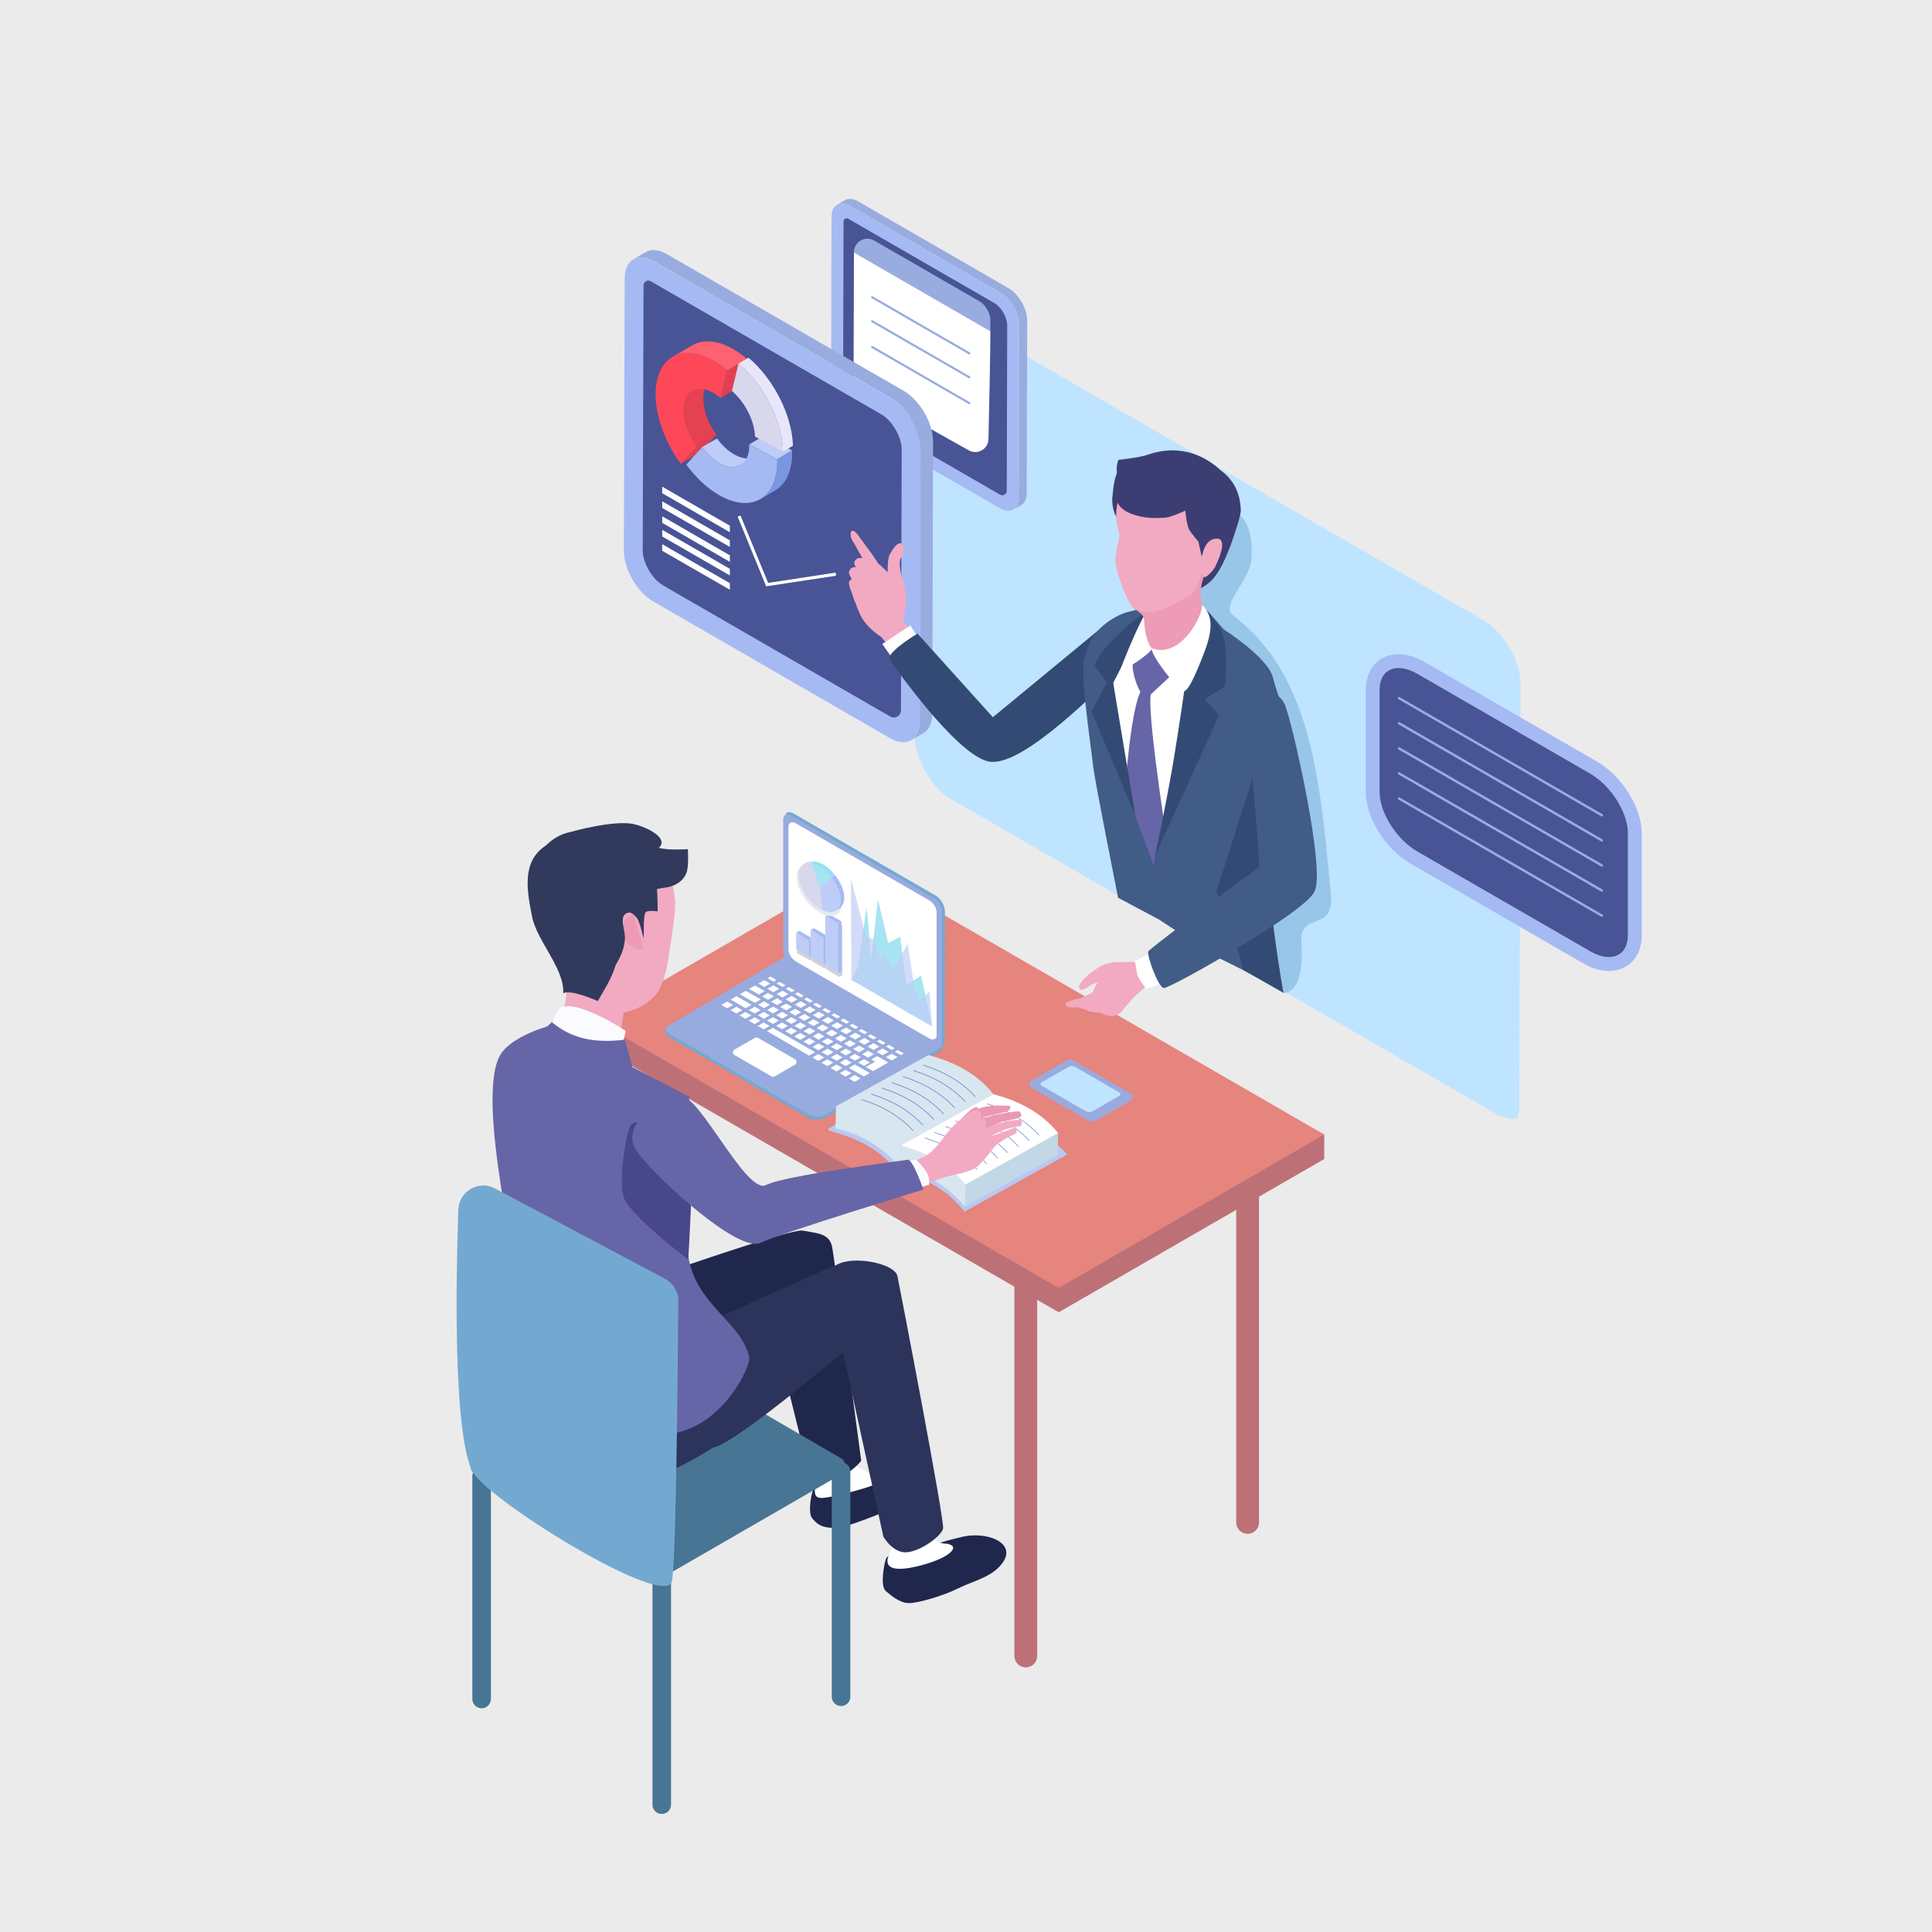 <?xml version="1.0" encoding="UTF-8"?><svg xmlns="http://www.w3.org/2000/svg" viewBox="0 0 210 210"><defs><style>.cls-1{fill:#a7e4f2;}.cls-2{fill:#e8e6fb;}.cls-3{opacity:.69;}.cls-4{fill:#fff;}.cls-5{fill:#c3d8e6;}.cls-6{fill:#e8eaf2;}.cls-6,.cls-7,.cls-8{mix-blend-mode:multiply;}.cls-9{fill:#fe485a;}.cls-10{fill:#fe6170;}.cls-11{fill:#48478b;}.cls-12{fill:#487594;}.cls-13{fill:#f2aac2;}.cls-14{fill:#e6847e;}.cls-15{isolation:isolate;}.cls-16{fill:#bd7177;}.cls-17{fill:#98abdf;}.cls-18{fill:#6665a7;}.cls-19{fill:#a5baf2;}.cls-20{fill:#ed9bb6;}.cls-21{fill:#d9d7eb;}.cls-22{fill:#3c3e73;}.cls-7{fill:#91c1e5;opacity:.83;}.cls-23{fill:#334b74;}.cls-24{fill:#2c345c;}.cls-25{fill:#7b96e0;}.cls-26{fill:#415c87;}.cls-27{fill:#485496;}.cls-28{fill:#eb98b4;}.cls-29{fill:#6482cc;}.cls-30{fill:#313a5d;}.cls-31{fill:#99ace0;}.cls-32{fill:#e64151;}.cls-33{fill:#ebebeb;}.cls-8{fill:#d0d2d9;}.cls-34{fill:#b8c8f2;}.cls-35{fill:#20274d;}.cls-36{fill:#73a9d1;}.cls-37{fill:#fafbff;}.cls-38{fill:#d8e6f0;}.cls-39{fill:#bfe4ff;}.cls-40{fill:#becdf7;}.cls-41{fill:#94e0f2;}.cls-42{fill:#e04050;}</style></defs><g class="cls-15"><g id="_レイヤー_2"><g id="_レイヤー_1-2"><g><rect class="cls-33" width="210" height="210"/><g><g><path class="cls-39" d="M165.27,74.34l-.13,45.99c0,.26-.02,.51-.06,.75-.02,.11-.04,.22-.07,.33-.06,.06-.13,.11-.2,.16-.63,.12-1.39-.04-2.2-.51l-59.19-34.18c-1.14-.66-2.16-1.79-2.88-3.09-.68-1.22-1.1-2.57-1.09-3.8l.13-45.99c0-.4,.05-.76,.13-1.08,.06-.06,.13-.11,.2-.16,.23-.04,.48-.05,.73-.01,.07,0,.14,.02,.21,.03,.39,.07,.81,.24,1.25,.49l59.19,34.18c1.61,.93,3,2.84,3.62,4.78,.23,.71,.36,1.43,.36,2.11Z"/><g><g><g><path id="_Path_" class="cls-31" d="M110.13,55.4c.37-.21,.6-.66,.6-1.31l.05-18.75c0-1.29-.91-2.87-2.03-3.52l-16.32-9.42c-.56-.32-1.07-.36-1.44-.15l.87-.5c.37-.21,.88-.18,1.44,.15l16.32,9.42c1.12,.65,2.03,2.22,2.03,3.52l-.05,18.75c0,.65-.23,1.1-.6,1.31l-.87,.5Z"/><path class="cls-19" d="M110.78,35.34l-.05,18.75c0,.65-.23,1.1-.6,1.31-.37,.21-.88,.18-1.44-.15l-12.78-7.38-3.54-2.04c-1.12-.65-2.03-2.22-2.03-3.52l.02-7.71v-4.77s.03-6.27,.03-6.27c0-.65,.23-1.1,.6-1.31,.37-.21,.88-.18,1.44,.15l6.67,3.85,9.65,5.57c1.13,.65,2.03,2.22,2.03,3.52Z"/><path class="cls-27" d="M109.43,53.35c0,.37-.4,.6-.72,.42-3.17-1.83-15.69-9.05-15.69-9.05-.72-.42-1.38-1.56-1.38-2.39l.05-18.27c0-.25,.28-.41,.5-.29l15.91,9.18c.73,.42,1.38,1.56,1.38,2.39,0,0-.04,14.37-.05,18.01Z"/></g><g><path class="cls-31" d="M107.65,34.76s0,.47,0,1.24l-14.83-8.56v-.03c0-1.13,1.22-1.83,2.2-1.26l11.48,6.62c.6,.35,1.15,1.3,1.15,1.99Z"/><path class="cls-4" d="M107.65,36c0,2.38-.13,8.36-.21,11.73-.02,1.09-1.2,1.75-2.14,1.22l-11.37-6.38c-.6-.35-1.15-1.3-1.15-1.99l.04-13.14,14.83,8.56Z"/><path class="cls-31" d="M105.36,38.53s-.04,0-.06-.02l-10.56-6.1c-.06-.03-.07-.1-.04-.16,.03-.06,.1-.08,.16-.04l10.56,6.1c.06,.03,.07,.1,.04,.16-.02,.04-.06,.06-.1,.06Z"/><path class="cls-31" d="M105.36,41.13s-.04,0-.06-.02l-10.56-6.09c-.06-.03-.07-.1-.04-.16,.03-.06,.1-.08,.16-.04l10.56,6.09c.06,.03,.07,.1,.04,.16-.02,.04-.06,.06-.1,.06Z"/><path class="cls-31" d="M105.36,43.94s-.04,0-.06-.02l-10.56-6.1c-.06-.03-.07-.1-.04-.16,.03-.06,.1-.08,.16-.04l10.56,6.1c.06,.03,.07,.1,.04,.16-.02,.04-.06,.06-.1,.06Z"/></g></g><g><g><path class="cls-19" d="M173.57,82.77l-18.74-10.82c-.97-.56-1.91-.84-2.81-.84-2.14,0-3.57,1.56-3.57,3.89v11.06c0,2.8,2.14,6.24,4.88,7.82l18.74,10.82c.97,.56,1.91,.84,2.81,.84,2.14,0,3.57-1.56,3.57-3.89v-11.06c0-2.8-2.14-6.24-4.88-7.82Zm3.38,18.87c0,2.28-1.85,3.06-4.13,1.75l-18.74-10.82c-2.28-1.32-4.13-4.23-4.13-6.51v-11.06c0-2.28,1.85-3.06,4.13-1.75l18.74,10.82c2.28,1.32,4.13,4.23,4.13,6.51v11.06Z"/><path class="cls-27" d="M172.82,84.07l-18.74-10.82c-2.28-1.32-4.13-.54-4.13,1.75v11.06c0,2.28,1.85,5.2,4.13,6.51l18.74,10.82c2.28,1.32,4.13,.54,4.13-1.75v-11.06c0-2.28-1.85-5.2-4.13-6.51Z"/></g><g><path class="cls-31" d="M174.11,88.75s-.04,0-.06-.02l-22.05-12.73c-.06-.04-.08-.11-.05-.18,.04-.06,.11-.08,.18-.05l22.05,12.73c.06,.04,.08,.11,.05,.18-.02,.04-.07,.06-.11,.06Z"/><path class="cls-31" d="M174.11,91.48s-.04,0-.06-.02l-22.05-12.73c-.06-.04-.08-.11-.05-.18,.04-.06,.11-.08,.18-.05l22.05,12.73c.06,.04,.08,.11,.05,.18-.02,.04-.07,.06-.11,.06Z"/><path class="cls-31" d="M174.11,94.21s-.04,0-.06-.02l-22.05-12.73c-.06-.04-.08-.11-.05-.18,.04-.06,.11-.08,.18-.05l22.05,12.73c.06,.04,.08,.11,.05,.18-.02,.04-.07,.06-.11,.06Z"/><path class="cls-31" d="M174.11,96.93s-.04,0-.06-.02l-22.05-12.73c-.06-.04-.08-.11-.05-.18,.04-.06,.11-.08,.18-.05l22.05,12.73c.06,.04,.08,.11,.05,.18-.02,.04-.07,.06-.11,.06Z"/><path class="cls-31" d="M174.11,99.66s-.04,0-.06-.02l-22.05-12.73c-.06-.04-.08-.11-.05-.18,.04-.06,.11-.08,.18-.05l22.05,12.73c.06,.04,.08,.11,.05,.18-.02,.04-.07,.06-.11,.06Z"/></g></g><g><g><path id="_Path_-2" class="cls-31" d="M99.02,80.47c.58-.34,.94-1.05,.95-2.07l.08-29.58c0-2.04-1.43-4.52-3.2-5.55l-25.74-14.86c-.89-.51-1.69-.57-2.28-.23l1.37-.79c.58-.34,1.39-.28,2.28,.23l25.74,14.86c1.77,1.02,3.21,3.51,3.2,5.55l-.08,29.58c0,1.02-.37,1.73-.95,2.07l-1.37,.79Z"/><path class="cls-19" d="M100.05,48.83l-.08,29.57c0,1.02-.37,1.73-.95,2.07-.58,.33-1.39,.28-2.27-.23l-20.16-11.64-5.58-3.22c-1.77-1.02-3.21-3.51-3.2-5.55l.04-12.16,.02-7.52,.03-9.89c0-1.02,.37-1.73,.95-2.07,.58-.33,1.39-.28,2.27,.23l10.52,6.07,15.22,8.78c1.78,1.02,3.21,3.51,3.2,5.55Z"/><path class="cls-27" d="M97.92,77.23c0,.58-.63,.95-1.14,.66-1.53-.88-4.44-2.56-7.75-4.47-3.11-1.8-6.58-3.8-9.56-5.52-.56-.33-1.11-.64-1.63-.94-3.37-1.95-5.8-3.35-5.8-3.35-1.14-.66-2.18-2.45-2.18-3.77l.09-28.82c0-.4,.44-.65,.78-.45l25.1,14.49c1.14,.66,2.18,2.46,2.18,3.77,0,0-.07,22.67-.08,28.41Z"/></g><g><polygon class="cls-4" points="83.28 63.73 80.18 56.16 80.49 56.03 83.49 63.36 90.83 62.24 90.87 62.58 83.28 63.73"/><g><polygon class="cls-4" points="79.33 57.85 71.98 53.61 71.98 52.9 79.33 57.14 79.33 57.85"/><polygon class="cls-4" points="79.33 59.45 71.98 55.21 71.98 54.49 79.33 58.73 79.33 59.45"/><polygon class="cls-4" points="79.33 61.07 71.98 56.83 71.98 56.12 79.33 60.36 79.33 61.07"/><polygon class="cls-4" points="79.33 62.55 71.98 58.31 71.98 57.59 79.33 61.83 79.33 62.55"/><polygon class="cls-4" points="79.33 64.1 71.98 59.87 71.98 59.15 79.33 63.39 79.33 64.1"/></g></g><g><g><polygon class="cls-42" points="74 50.42 76.16 49.16 77.88 47.27 75.72 48.52 74 50.42"/><path class="cls-32" d="M77.41,41.23l-2.16,1.26c-.59,.34-.95,1.07-.96,2.1,0,1.29,.56,2.76,1.42,3.93l2.16-1.26c-.86-1.17-1.42-2.64-1.42-3.93,0-1.03,.37-1.76,.95-2.1Z"/><polygon class="cls-42" points="78.33 43.25 80.49 42 81.2 39 79.04 40.26 78.33 43.25"/><path class="cls-9" d="M77.59,39.23c-3.48-2.01-6.32-.4-6.33,3.61,0,2.49,1.08,5.32,2.74,7.58l1.72-1.9c-.86-1.17-1.42-2.64-1.42-3.93,0-2.08,1.48-2.92,3.28-1.87,.26,.15,.51,.33,.75,.54l.71-2.99c-.47-.4-.95-.74-1.45-1.03Z"/><path class="cls-10" d="M75.26,37.53c1.15-.67,2.74-.57,4.49,.44,.5,.29,.99,.64,1.45,1.03l-2.16,1.26c-.47-.4-.95-.74-1.45-1.03-1.75-1.01-3.34-1.11-4.49-.44l2.16-1.26Z"/></g><g><path class="cls-40" d="M80.49,50.55l1.62-.94c-.59,.35-1.42,.3-2.33-.23-.68-.39-1.32-1-1.84-1.72l-1.62,.94c.52,.72,1.16,1.32,1.84,1.72,.91,.53,1.73,.57,2.33,.23Z"/><polygon class="cls-40" points="84.48 49.91 86.1 48.97 83.06 47.35 81.45 48.3 84.48 49.91"/><path class="cls-25" d="M82.64,54.25l1.62-.94c1.13-.66,1.84-2.06,1.84-4.05,0-.1,0-.2,0-.29l-1.62,.94c0,.1,0,.2,0,.29,0,1.99-.71,3.39-1.84,4.05Z"/><path class="cls-19" d="M84.48,49.91l-3.04-1.61c0,.05,0,.1,0,.15,0,2.08-1.48,2.92-3.28,1.87-.68-.39-1.32-1-1.84-1.72l-1.72,1.9c1.01,1.38,2.23,2.55,3.55,3.31,3.49,2.01,6.32,.4,6.33-3.61,0-.1,0-.2,0-.29Z"/></g><g><path class="cls-2" d="M85.11,49.08l1.08-.63c-.1-3.37-2.13-7.28-4.83-9.57l-1.08,.63c2.7,2.29,4.73,6.2,4.83,9.57Z"/><path class="cls-21" d="M80.27,39.51l-.71,2.99c1.4,1.19,2.45,3.22,2.51,4.96l3.04,1.61c-.1-3.37-2.13-7.28-4.83-9.57Z"/></g></g></g></g><g><path class="cls-7" d="M124.96,98.75l-2.04-15.88s-1-30.67,5.4-29.4c5.59,1.1,8.01,2.12,7.72,7.24-.14,2.38-3.47,5.06-1.97,6.21,8.51,6.48,9.44,17.93,10.6,30.4,.37,4.03-3.43,1.73-3.21,5.07,.39,5.78-1.94,5.54-1.94,5.54l-14.56-9.17Z"/><g><g><g><g><path class="cls-13" d="M94.97,61.04c.65,.07,1.33,1.18,2.71,2.19s.65,3.79,.29,4.67c-.14,.35-1.67,1.61-2.17,1.33-.8-.46-1.82-1.45-2.21-2.24-.62-1.27-.96-2.53-.96-2.53,0,0,.03-1.42,.72-2.18,.7-.76,.96-1.31,1.61-1.24Z"/><path class="cls-13" d="M97.96,59.09c.38,.22,.31,1.23-.01,1.54-.33,.31-.06,1.82,.2,2.46,.33,.8,.27,1.71,.3,2.22,.1,1.72-2.23,.09-2.21-.33,.03-.49-.26-.64,.19-1.9,.12-.34-.06-2.21,.28-2.82,.34-.61,.86-1.39,1.25-1.17Z"/></g><g><path class="cls-13" d="M92.34,63.15c.2-.27,.49-.3,.76-.15,.2,.21,.29,.57,.36,.84,.06,.24,.07,.3,.11,.55,0,0,0,0,0,0,.03,.17,.09,.54,.08,.69-.01,.23-.13,.43-.32,.46-.17,.03-.4-.12-.47-.28-.06-.14-.17-.6-.25-.76-.15-.35-.45-1.13-.28-1.36Z"/><path class="cls-13" d="M92.29,62.11c.14-.39,.47-.53,.84-.44,.31,.18,.55,.57,.73,.86,.16,.26,.19,.33,.33,.61,.09,.18,.31,.63,.36,.82,.07,.28,0,.54-.21,.65-.19,.1-.51,0-.65-.16-.12-.15-.43-.68-.58-.83h0c-.3-.36-.94-1.18-.83-1.51Z"/><path class="cls-13" d="M92.86,61.11c.14-.39,.47-.53,.84-.44,.31,.18,.55,.57,.73,.86,.13,.22,.18,.31,.27,.49,.1,.18,.32,.48,.39,.67,.11,.26,.17,.55-.02,.69-.17,.13-.43,.05-.59-.1-.14-.13-.5-.45-.63-.67-.27-.31-1.11-1.14-.99-1.49Z"/><path class="cls-13" d="M95.48,61.32c.18,.38-.12,1.34-.5,1.26-.32-.17-1.95-3.18-2.1-3.46-.1-.17-.29-.42-.35-.62-.07-.27-.15-.68,.06-.79,.19-.1,.46,.18,.6,.35,.13,.15,1.05,1.45,1.05,1.45,.31,.35,1.06,1.44,1.24,1.81Z"/></g><polygon class="cls-13" points="95.39 68.75 97.31 71.08 99.58 69.59 98.01 67.16 95.39 68.75"/></g><polygon class="cls-4" points="95.9 70 96.79 71.27 99.92 69.55 98.95 67.98 95.9 70"/><path class="cls-23" d="M96.59,71.55c2.16,3.09,8.01,10.89,11.05,11.25,3.77,.45,12.03-8.27,13.5-9.4,1.13-.87-.39-6-.4-6.01l-12.82,10.57-8.19-9.09s-2.81,1.65-3.13,2.68Z"/></g><g><g><path class="cls-4" d="M130.33,65.64c2.12,1.43,1.39,7.15,1.39,7.15l-3.82,24.34-6.25-3.18-.61-20.35s1-5.57,3.19-6.41c2.18-.84,3.98-2.97,6.1-1.54Z"/><path class="cls-18" d="M121.65,93.95l1.96,3.7,3.78-2.7s-2.74-16.91-2.31-19.47l2.14-1.99c.18-1.56-.63-2.53-1.44-3.46-.55,.58-2.15,1.16-2.53,1.59-.4,.46,.07,2.55,.71,3.58-1.4,2.94-1.92,14.61-2.31,18.76Z"/></g><g><path class="cls-26" d="M139.79,79.94c-.25,1.5-1.01,3.65-1.96,5.94-1.57,3.73-.73,20.55-.73,20.55l-4.98-2.48-6.16-4.01s-1.29-3.4-.35-7.1c2.04-8.08,5.31-21.1,5.49-22.12,.11-.64-.13-3.85-.23-4.61,.8,.72,1.64,1.72,2.15,2.3,0,0,4.78,3.05,5.33,5.2,.54,2.14,1.72,4.6,1.44,6.34Z"/><path class="cls-23" d="M138.94,80.4c-.25,1.51-.66,3.52-1.12,5.62-1.1,5.03,1.32,20.05,1.69,21.9l-4.39-2.49c-.58-2.81-2.9-8.5-2.9-8.5l5.48-17.24s1.51-1.03,1.23,.71Z"/><path class="cls-23" d="M125.58,92.92s1.36-6.45,2.02-10.51c1.23-7.57,2.26-15.31,2.33-16.67,1.16,.3,1.71,.97,2.52,2.27,.72,1.14,.67,2.06,.77,2.71,.13,.86-.04,3.88-.04,3.88l-2.24,1.39,1.57,1.77-6.92,15.18Z"/></g><g><path class="cls-26" d="M125.96,99.94l-4.43-2.36s-2.52-12.68-2.7-14.19c-.43-3.8-1.45-10.1-.94-11.95,.52-1.86,1.24-3.2,3.46-4.42,1.4-.77,3.37-.89,3.97-.9-1.13,.37-4.88,6.19-4.56,8.27,.3,1.9,.09,4.86,.59,8.84l2.06,5.51,2.69,7.19-.15,4.03Z"/><path class="cls-26" d="M125.45,65.94s-.1-.02-.17,0c.09,0,.15,0,.17,0Z"/><path class="cls-23" d="M120.27,74.23l-1.62,3.11,4.77,11.38-2.42-14.49,4.14-8.03c-.2-.2-5.55,3.83-6.14,6.16l1.29,1.87Z"/></g></g><g><path class="cls-4" d="M125.82,65.16c-1.23,.01-4.17,7.96-4.17,7.96,0,0,2.88-1.61,3.62-2.62,0,0,.63-4.4,.55-5.33Z"/><g><path class="cls-22" d="M133.94,58.45c-.03-1.77-7.38-8.95-11.09-7.67-.39,.13-1.02-.05-1.34,.47-.44,.7-.53,2.18-.59,2.67-.12,.85,.16,1.84,.38,2.19,1.54,2.5,7.46,8.57,7.46,8.57,0,0,1.74-.43,2.92-1.58,1.18-1.16,2.21-4.02,2.27-4.65Z"/><path class="cls-20" d="M122.77,65.39c.32,1.02,1.48,1.06,1.58,1.93,.09,.81,.03,1.3,.47,2.51,.44,1.21,1.79,1.5,3.21,.85,.96-.43,3.41-2.59,3.14-3.05-.81-2.45-.82-3.51-.29-5.06,1.13-3.37-6.95,1.02-8.1,2.82Z"/><path class="cls-13" d="M125.18,66.56c-.75,0-1.8-.22-2.12-.58-.32-.36-1.93-3.81-1.81-5.23,.13-1.42,.46-2.55,.46-2.55,0,0-.38-1.36-.39-1.95-.07-4.94,4.57-6.33,8.73-4.63,5.3,2.17,2.95,5.41,1.39,9.19-.22,.53-.53,.44-.68,1-.13,.5-.61,2.04-1.11,2.65-.5,.61-3.89,2.11-4.5,2.11Z"/><path class="cls-22" d="M134.87,55.55c-.03-1.77-.65-3.32-2.24-4.47-1.39-1.31-4.14-2.94-7.85-1.66-.91,.32-3.18,.56-3.18,.56,0,0-.55,.7,.1,2.92,0,0-.31,1.1-.28,1.43,.06,.67,.76,1.44,2.64,1.83,.69,.14,1.34,.19,2.57,.11,.7-.04,2.21-.77,2.21-.77,0,0,.14,1.63,.45,2.13,.32,.5,.97,1.24,.97,1.24l.33,1.51s2.41,1.02,3.17-1.1c.43-1.19,1.06-3.09,1.11-3.72Z"/><path class="cls-13" d="M132.29,58.54c.92,.03,.59,1.44-.23,3.12-.09,.18-.88,1.19-1.21,1.06-.47-.2-.55-4.24,1.44-4.17Z"/></g><path class="cls-4" d="M130.65,65.74c.14,.82-1.49,4.43-4.03,4.88-.36,.06-.74,.04-1.1-.06l-.28-.08c-.4,.46,2.9,4.68,3.32,4.58,.43,.45,1.32-1.53,2.24-3.89,.91-2.35,1.23-4.13-.16-5.43Z"/></g></g></g></g><g><g><g><path class="cls-16" d="M111.5,181.24c.69,0,1.24-.56,1.24-1.24v-40.11c0-.69-.56-1.24-1.24-1.24s-1.24,.56-1.24,1.24v40.11c0,.69,.56,1.24,1.24,1.24Z"/><path class="cls-16" d="M135.61,166.72c.69,0,1.24-.56,1.24-1.24v-39.17c0-.69-.56-1.24-1.24-1.24s-1.24,.56-1.24,1.24v39.17c0,.69,.56,1.24,1.24,1.24Z"/></g><g><polygon class="cls-16" points="115.08 142.64 64.65 113.53 64.65 110.88 93.52 96.86 143.94 123.32 143.94 125.98 115.08 142.64"/><polygon class="cls-14" points="115.08 139.99 64.65 110.88 93.52 94.21 143.94 123.32 115.08 139.99"/></g></g><g><g><g><g><path class="cls-36" d="M102.41,113.77v.23c0,.08-.04,.15-.11,.19l-12.63,7.34c-.63,.25-1.36,.22-1.84-.06l-15.13-8.75c-.48-.28-.56-.9-.14-1.14h0l13.11-7.54,16.75,9.74Z"/><path class="cls-17" d="M102.41,113.77l-12.84,7.46c-.42,.24-1.15,.21-1.63-.07l-15.13-8.75c-.42-.24-.51-.59-.26-.84h0s.09-.07,.14-.11l12.77-7.54,.19,.11,16.75,9.74Z"/></g><g><g><g><polygon class="cls-4" points="84.07 106.7 83.43 106.33 83.75 106.15 84.39 106.52 84.07 106.7"/><polygon class="cls-4" points="85.06 107.27 84.42 106.9 84.74 106.72 85.38 107.09 85.06 107.27"/><polygon class="cls-4" points="86.05 107.84 85.41 107.47 85.73 107.29 86.37 107.66 86.05 107.84"/><polygon class="cls-4" points="87.04 108.41 86.4 108.04 86.72 107.86 87.36 108.23 87.04 108.41"/><polygon class="cls-4" points="88.03 108.98 87.39 108.61 87.71 108.43 88.35 108.8 88.03 108.98"/><polygon class="cls-4" points="89.02 109.56 88.38 109.19 88.7 109 89.34 109.37 89.02 109.56"/><polygon class="cls-4" points="90.01 110.13 89.37 109.76 89.69 109.57 90.33 109.94 90.01 110.13"/><polygon class="cls-4" points="91 110.7 90.36 110.33 90.68 110.14 91.32 110.51 91 110.7"/><polygon class="cls-4" points="91.99 111.27 91.35 110.9 91.67 110.71 92.31 111.08 91.99 111.27"/><polygon class="cls-4" points="92.97 111.84 92.33 111.47 92.65 111.29 93.29 111.65 92.97 111.84"/><polygon class="cls-4" points="93.96 112.41 93.32 112.04 93.64 111.86 94.28 112.23 93.96 112.41"/><polygon class="cls-4" points="94.95 112.98 94.31 112.61 94.63 112.43 95.27 112.8 94.95 112.98"/><polygon class="cls-4" points="95.94 113.55 95.3 113.18 95.62 113 96.26 113.37 95.94 113.55"/><polygon class="cls-4" points="96.93 114.12 96.29 113.75 96.61 113.57 97.25 113.94 96.93 114.12"/><polygon class="cls-4" points="97.92 114.69 97.28 114.32 97.6 114.14 98.24 114.51 97.92 114.69"/></g><g><polygon class="cls-4" points="83.07 107.28 82.43 106.91 83.07 106.54 83.71 106.91 83.07 107.28"/><polygon class="cls-4" points="84.06 107.85 83.42 107.48 84.06 107.11 84.7 107.48 84.06 107.85"/><polygon class="cls-4" points="85.05 108.42 84.41 108.05 85.05 107.68 85.69 108.05 85.05 108.42"/><polygon class="cls-4" points="86.04 108.99 85.4 108.62 86.04 108.25 86.68 108.62 86.04 108.99"/><polygon class="cls-4" points="87.03 109.56 86.39 109.19 87.03 108.83 87.67 109.19 87.03 109.56"/><polygon class="cls-4" points="88.01 110.14 87.37 109.77 88.01 109.4 88.65 109.77 88.01 110.14"/><polygon class="cls-4" points="89 110.71 88.36 110.34 89 109.97 89.64 110.34 89 110.71"/><polygon class="cls-4" points="89.99 111.28 89.35 110.91 89.99 110.54 90.63 110.91 89.99 111.28"/><polygon class="cls-4" points="90.98 111.85 90.34 111.48 90.98 111.11 91.62 111.48 90.98 111.85"/><polygon class="cls-4" points="91.97 112.42 91.33 112.05 91.97 111.68 92.61 112.05 91.97 112.42"/><polygon class="cls-4" points="92.96 112.99 92.32 112.62 92.96 112.25 93.6 112.62 92.96 112.99"/><polygon class="cls-4" points="93.95 113.56 93.31 113.19 93.95 112.82 94.59 113.19 93.95 113.56"/><polygon class="cls-4" points="94.94 114.13 94.3 113.76 94.94 113.39 95.58 113.76 94.94 114.13"/><polygon class="cls-4" points="95.93 114.7 95.29 114.33 95.93 113.96 96.57 114.33 95.93 114.7"/><polygon class="cls-4" points="96.92 115.27 96.28 114.9 96.92 114.54 97.56 114.9 96.92 115.27"/></g><g><polygon class="cls-4" points="82.49 108.1 81.42 107.49 82.07 107.12 83.13 107.73 82.49 108.1"/><polygon class="cls-4" points="83.48 108.67 82.84 108.3 83.48 107.93 84.12 108.3 83.48 108.67"/><polygon class="cls-4" points="84.46 109.25 83.82 108.88 84.46 108.51 85.1 108.88 84.46 109.25"/><polygon class="cls-4" points="85.45 109.82 84.81 109.45 85.45 109.08 86.09 109.45 85.45 109.82"/><polygon class="cls-4" points="86.44 110.39 85.8 110.02 86.44 109.65 87.08 110.02 86.44 110.39"/><polygon class="cls-4" points="87.43 110.96 86.79 110.59 87.43 110.22 88.07 110.59 87.43 110.96"/><polygon class="cls-4" points="88.42 111.53 87.78 111.16 88.42 110.79 89.06 111.16 88.42 111.53"/><polygon class="cls-4" points="89.41 112.1 88.77 111.73 89.41 111.36 90.05 111.73 89.41 112.1"/><polygon class="cls-4" points="90.4 112.67 89.76 112.3 90.4 111.93 91.04 112.3 90.4 112.67"/><polygon class="cls-4" points="91.39 113.24 90.75 112.87 91.39 112.5 92.03 112.87 91.39 113.24"/><polygon class="cls-4" points="92.38 113.81 91.74 113.44 92.38 113.07 93.02 113.44 92.38 113.81"/><polygon class="cls-4" points="93.37 114.38 92.73 114.01 93.37 113.65 94.01 114.01 93.37 114.38"/><polygon class="cls-4" points="94.35 114.96 93.71 114.59 94.35 114.22 94.99 114.59 94.35 114.96"/></g><g><polygon class="cls-4" points="81.06 107.7 80.42 108.07 82.05 109.01 82.69 108.64 81.06 107.7"/><polygon class="cls-4" points="83.04 109.58 82.4 109.21 83.04 108.84 83.68 109.21 83.04 109.58"/><polygon class="cls-4" points="84.03 110.15 83.39 109.78 84.03 109.41 84.67 109.78 84.03 110.15"/><polygon class="cls-4" points="85.02 110.72 84.38 110.35 85.02 109.98 85.66 110.35 85.02 110.72"/><polygon class="cls-4" points="86.01 111.29 85.37 110.93 86.01 110.56 86.65 110.93 86.01 111.29"/><polygon class="cls-4" points="86.99 111.87 86.35 111.5 86.99 111.13 87.64 111.5 86.99 111.87"/><polygon class="cls-4" points="87.98 112.44 87.34 112.07 87.98 111.7 88.62 112.07 87.98 112.44"/><polygon class="cls-4" points="88.97 113.01 88.33 112.64 88.97 112.27 89.61 112.64 88.97 113.01"/><polygon class="cls-4" points="89.96 113.58 89.32 113.21 89.96 112.84 90.6 113.21 89.96 113.58"/><polygon class="cls-4" points="90.95 114.15 90.31 113.78 90.95 113.41 91.59 113.78 90.95 114.15"/><polygon class="cls-4" points="91.94 114.72 91.3 114.35 91.94 113.98 92.58 114.35 91.94 114.72"/><polygon class="cls-4" points="92.93 115.29 92.29 114.92 92.93 114.55 93.57 114.92 92.93 115.29"/><polygon class="cls-4" points="93.92 115.86 93.28 115.49 93.92 115.12 94.56 115.49 93.92 115.86"/><polygon class="cls-4" points="95.34 114.79 94.7 115.16 95.12 115.4 94.11 115.98 94.91 116.43 96.55 115.48 95.34 114.79"/></g><g><polygon class="cls-4" points="80.06 108.28 79.42 108.65 81.05 109.59 81.69 109.22 80.06 108.28"/><polygon class="cls-4" points="82.03 110.16 81.39 109.79 82.03 109.42 82.67 109.79 82.03 110.16"/><polygon class="cls-4" points="83.02 110.73 82.38 110.36 83.02 109.99 83.66 110.36 83.02 110.73"/><polygon class="cls-4" points="84.01 111.3 83.37 110.93 84.01 110.56 84.65 110.93 84.01 111.3"/><polygon class="cls-4" points="85 111.87 84.36 111.51 85 111.14 85.64 111.51 85 111.87"/><polygon class="cls-4" points="85.99 112.45 85.35 112.08 85.99 111.71 86.63 112.08 85.99 112.45"/><polygon class="cls-4" points="86.98 113.02 86.34 112.65 86.98 112.28 87.62 112.65 86.98 113.02"/><polygon class="cls-4" points="87.97 113.59 87.33 113.22 87.97 112.85 88.61 113.22 87.97 113.59"/><polygon class="cls-4" points="88.96 114.16 88.32 113.79 88.96 113.42 89.6 113.79 88.96 114.16"/><polygon class="cls-4" points="89.95 114.73 89.31 114.36 89.95 113.99 90.59 114.36 89.95 114.73"/><polygon class="cls-4" points="90.94 115.3 90.3 114.93 90.94 114.56 91.58 114.93 90.94 115.3"/><polygon class="cls-4" points="91.92 115.87 91.28 115.5 91.92 115.13 92.57 115.5 91.92 115.87"/><polygon class="cls-4" points="92.91 115.7 92.27 116.07 93.9 117.01 94.54 116.64 92.91 115.7"/></g><g><polygon class="cls-4" points="79.05 109.6 78.41 109.23 79.05 108.86 79.69 109.23 79.05 109.6"/><polygon class="cls-4" points="80.04 110.17 79.4 109.8 80.04 109.43 80.68 109.8 80.04 110.17"/><polygon class="cls-4" points="81.03 110.74 80.39 110.37 81.03 110 81.67 110.37 81.03 110.74"/><polygon class="cls-4" points="82.02 111.31 81.38 110.94 82.02 110.57 82.66 110.94 82.02 111.31"/><polygon class="cls-4" points="83.01 111.88 82.37 111.51 83.01 111.14 83.65 111.51 83.01 111.88"/><polygon class="cls-4" points="84 111.72 83.36 112.08 87.95 114.74 88.59 114.37 84 111.72"/><polygon class="cls-4" points="88.94 115.31 88.3 114.94 88.94 114.57 89.58 114.94 88.94 115.31"/><polygon class="cls-4" points="89.93 115.88 89.29 115.51 89.93 115.14 90.57 115.51 89.93 115.88"/><polygon class="cls-4" points="90.92 116.45 90.28 116.08 90.92 115.71 91.56 116.08 90.92 116.45"/><polygon class="cls-4" points="91.91 117.02 91.27 116.65 91.91 116.28 92.55 116.65 91.91 117.02"/><polygon class="cls-4" points="92.9 117.59 92.26 117.22 92.9 116.85 93.54 117.22 92.9 117.59"/></g></g><path class="cls-4" d="M86.41,115.73l-2.21,1.27c-.11,.06-.24,.06-.34,0l-4.02-2.32c-.23-.13-.23-.46,0-.6l2.21-1.27c.11-.06,.24-.06,.34,0l4.02,2.32c.23,.13,.23,.46,0,.6Z"/></g></g><g><path class="cls-36" d="M101.71,113.44l-15.48-8.94c-.49-.28-.89-.92-.89-1.41v-14.3c0-.49,.4-.66,.89-.38l15.48,8.94c.49,.28,.89,.92,1,1.6,0,0-.02,14.12-.02,14.36s-.4,.54-.67,.53c-.14,0-.28-.21-.3-.4Z"/><path class="cls-17" d="M101.5,113.7l-15.48-8.94c-.49-.28-.89-.92-.89-1.41v-14.3c0-.49,.4-.66,.89-.38l15.48,8.94c.49,.28,.89,.92,.89,1.41v14.3c0,.49-.4,.66-.89,.38Z"/><path class="cls-4" d="M100.98,112.86l-14.45-8.34c-.46-.27-.83-.85-.83-1.31v-13.35c0-.46,.37-.62,.83-.35l14.45,8.34c.46,.27,.83,.85,.83,1.31v13.35c0,.46-.37,.62-.83,.35Z"/></g></g><g><g><polygon class="cls-1" points="93.25 105.13 92.54 106.5 101.32 111.57 100.12 106.03 98.52 107.1 97.86 101.81 96.54 102.51 95.43 97.73 94.7 104.18 94.2 98.57 93.25 105.13"/><g class="cls-3"><polygon class="cls-40" points="92.49 95.48 92.54 106.5 101.32 111.57 101.03 107.79 99.86 108.85 99.9 107.73 99.48 107.96 98.66 102.57 97.03 105.44 96.25 103.67 95.69 104.37 94.97 102.11 94.15 101.86 92.49 95.48"/></g></g><g><polygon class="cls-8" points="91.56 100.56 90.15 99.74 89.8 99.95 89.81 102.03 88.56 101.3 88.2 101.51 88.21 102.31 86.98 101.59 86.63 101.8 86.64 103.59 88.05 104.4 88.22 104.3 88.22 104.46 89.62 105.28 89.81 105.16 89.82 105.37 91.22 106.19 91.22 106.19 91.57 105.98 91.56 100.56"/><g><polygon class="cls-40" points="86.53 101.39 86.54 103.18 87.95 103.99 87.93 102.2 86.53 101.39"/><polygon class="cls-19" points="87.93 102.2 87.95 103.99 88.3 103.79 88.29 102 87.93 102.2"/><polygon class="cls-19" points="86.53 101.39 87.93 102.2 88.29 102 86.88 101.18 86.53 101.39"/></g><g><polygon class="cls-40" points="88.11 101.1 88.12 104.05 89.52 104.87 89.51 101.91 88.11 101.1"/><polygon class="cls-19" points="89.51 101.91 89.52 104.87 89.88 104.66 89.86 101.71 89.51 101.91"/><polygon class="cls-19" points="88.11 101.1 89.51 101.91 89.86 101.71 88.46 100.89 88.11 101.1"/></g><g><polygon class="cls-40" points="89.7 99.54 89.72 104.96 91.12 105.78 91.11 100.36 89.7 99.54"/><polygon class="cls-19" points="91.11 100.36 91.11 103.07 91.12 105.78 91.47 105.57 91.46 100.15 91.11 100.36"/><polygon class="cls-19" points="89.7 99.54 91.11 100.36 91.46 100.15 90.06 99.34 89.7 99.54"/></g></g><g><path class="cls-6" d="M90.46,95.5c-.4-.5-.88-.94-1.4-1.24-.37-.21-.71-.33-1.02-.37-.85-.1-1.44,.42-1.44,1.41,0,1.36,1.1,3.1,2.47,3.89,.11,.06,.22,.12,.33,.17,1.21,.54,2.14,.04,2.14-1.21,0-.84-.42-1.83-1.07-2.65Z"/><g><path class="cls-41" d="M90.77,95.13l-.37,.21-.93,.93-1.32-2.43,.37-.21c.29,.03,.61,.15,.96,.34,.48,.28,.93,.69,1.3,1.16Z"/><path class="cls-19" d="M91.77,97.6c0,.65-.37,1.14-.88,1.36-.34,.15-.61-.01-1.11-.23l-.31-2.46,.93-.93,.37-.21c.6,.76,1,1.68,1,2.47Z"/><path class="cls-21" d="M89.78,98.73c-.1-.04-.2-.1-.31-.16-1.27-.73-2.3-2.36-2.3-3.63,0-.33-.19-.55-.06-.76,.23-.38,.89-.62,1.4-.56l-.37,.21,1.32,2.43,.31,2.46Z"/></g><g><path class="cls-1" d="M90.41,95.35l-1.3,1.14-.96-2.64c.29,.03,.61,.15,.96,.34,.48,.28,.93,.69,1.3,1.16Z"/><path class="cls-40" d="M91.4,97.82c0,1.17-.87,1.63-1.99,1.13l-.31-2.46,1.3-1.14c.6,.76,1,1.68,1,2.47Z"/><path class="cls-21" d="M89.41,98.94c-.1-.04-.2-.1-.31-.16-1.27-.73-2.3-2.36-2.3-3.63,0-.93,.55-1.41,1.34-1.32l.96,2.64,.31,2.46Z"/></g></g></g></g><g><g><g><path class="cls-35" d="M97.17,159.03c1.1-.6,3.58-.06,3.49,2.13-.05,1.13-1.61,1.78-3.14,2.54-1.66,.82-5.53,2.31-6.46,2.36-1.81,.1-2.28-.45-2.78-1.03-.5-.57-.09-3,.24-3.31,.22-.21,4.07-.73,6.35-1.68,1.06-.44,1.95-.82,2.3-1.01Z"/><path class="cls-4" d="M91.9,152.87l.81,6.27s1.55,.89,3.14,1.65c.79,.37-5.31,2.03-6.55,2.03s-.48-1.33-.71-2.53c-.23-1.24-.37-5.83-.37-5.83l3.68-1.59Z"/></g><path class="cls-35" d="M64,151.19c1.83,1.96,19.67-8.3,19.67-8.3l4.27,17.15s.81,.83,2.57,.65c1.76-.17,3.1-1.91,3.1-1.91,0,0-2.87-21.69-3.15-23.19-.29-1.49-1.42-1.51-3.21-1.83-1.79-.32-28.78,9.47-28.78,9.47,0,0,3.7,5.99,5.53,7.95Z"/></g><g><path class="cls-12" d="M71.93,197.17c.56,0,1.01-.45,1.01-1.01v-25.23c0-.56-.45-1.01-1.01-1.01s-1.01,.45-1.01,1.01v25.23c0,.56,.45,1.01,1.01,1.01Z"/><path class="cls-12" d="M91.42,185.44c.56,0,1.01-.45,1.01-1.01v-24.48c0-.56-.45-1.01-1.01-1.01s-1.01,.45-1.01,1.01v24.48c0,.56,.45,1.01,1.01,1.01Z"/><path class="cls-12" d="M52.35,185.68c.56,0,1.01-.45,1.01-1.01v-24.22c0-.56-.45-1.01-1.01-1.01s-1.01,.45-1.01,1.01v24.22c0,.56,.45,1.01,1.01,1.01Z"/><path class="cls-12" d="M51.69,160.29l19.25,11.19c.32,.19,.72,.19,1.05,0l19.38-11.19c.7-.4,.7-1.4,0-1.81l-19.25-11.19c-.32-.19-.72-.19-1.05,0l-19.38,11.19c-.7,.4-.7,1.4,0,1.81Z"/></g><g><g><path class="cls-35" d="M104.5,167.06c2.8-.65,5.8,.6,4.62,2.59-1.04,1.73-3.3,2.17-4.91,2.97-1.75,.87-4.42,1.63-5.4,1.63s-1.86-.75-2.52-1.3c-.65-.56-.2-2.86-.01-3.45,.29-.93,2.13-.28,4.21-1.16,2.13-.89,3.36-1.11,4.01-1.26Z"/><path class="cls-4" d="M101.43,164.62s.07,2.46,.16,2.67c.21,.5,1.37,.51,1.37,.51,1.59,.3,.12,1.66-3.33,2.47-1.92,.45-3.6,.43-3.07-1.1,1.23-2.95,.67-3.38,.67-3.38l4.21-1.17Z"/></g><path class="cls-24" d="M97.55,138.71c.38,1.87,5.16,26.71,4.96,27.45-.19,.75-2.17,2.3-3.79,2.55-1.62,.25-2.7-1.68-2.7-1.68l-4.51-20.64c-1.86-1.68-2.88-3.75-1.15-6.76-1.54-3.86,6.81-2.79,7.19-.92Z"/><path class="cls-24" d="M53.34,141.88c-1.05,2.29-1.36,10.11-.73,12.81,.64,2.74,10.78,5.92,14.43,6.53,3.66,.62,10.45-3.86,10.45-3.86l-5.12-9.71s-2.01-2.28-4.93-3.13c-5.5-1.6-13.7-2.32-14.09-2.65Z"/><path class="cls-24" d="M64.58,149.48s25.76-12.03,27.23-12.29c0,0,2.79,.2,3.41,2.43,.62,2.23-1.43,5.52-1.43,5.52,0,0-13.66,11.78-16.3,12.22-1.53,.26-6.72,1.5-9.54,.07-4.1-2.08-3.37-7.96-3.37-7.96Z"/></g></g><g><g><path class="cls-34" d="M97.43,127.21l11.16-6.21c-1.88-2.37-7.6-4.4-7.62-4.41l-10.85,6.03c-.12,.07-.1,.24,.03,.28,3.07,.86,5.46,2,7.27,4.31Z"/><path class="cls-38" d="M90.87,120.25l-.05,2.4c2.72,.6,5.08,1.99,7.04,4.25l.05-2.4c-1.47-2.43-3.91-3.74-7.04-4.25Z"/><path class="cls-38" d="M97.91,124.5l10.05-5.59c-1.69-2.13-4.11-3.45-7.02-4.22l.04-.02s-.04,0-.06,0l-10.06,5.59c2.92,.78,5.36,2.1,7.04,4.25Z"/><g><path class="cls-29" d="M99.29,122.89c-1.4-1.54-3.26-2.66-5.67-3.43l-.02,.07c2.41,.77,4.25,1.88,5.64,3.41l.05-.05Z"/><path class="cls-29" d="M100.36,122.3c-1.4-1.54-3.26-2.66-5.67-3.43l-.02,.07c2.41,.77,4.25,1.88,5.64,3.41l.05-.05Z"/><path class="cls-29" d="M101.53,121.66c-1.4-1.54-3.26-2.66-5.67-3.43l-.02,.07c2.41,.77,4.25,1.88,5.64,3.41l.05-.05Z"/><path class="cls-29" d="M102.6,121.07c-1.4-1.54-3.26-2.66-5.67-3.43l-.02,.07c2.41,.77,4.25,1.88,5.64,3.41l.05-.05Z"/><path class="cls-29" d="M103.8,120.4c-1.4-1.54-3.26-2.66-5.67-3.43l-.02,.07c2.41,.77,4.25,1.88,5.64,3.41l.05-.05Z"/><path class="cls-29" d="M104.97,119.76c-1.4-1.54-3.26-2.66-5.67-3.43l-.02,.07c2.41,.77,4.25,1.88,5.64,3.41l.05-.05Z"/><path class="cls-29" d="M106.03,119.17c-1.4-1.54-3.26-2.66-5.67-3.43l-.02,.07c2.41,.77,4.25,1.88,5.64,3.41l.05-.05Z"/></g></g><g><path class="cls-34" d="M104.84,131.7l11.16-6.21c-1.88-2.37-7.38-4.49-7.4-4.49l-11.17,6.21c3.25,.87,5.53,2.1,7.4,4.49Z"/><g><polygon class="cls-5" points="104.96 128.75 104.9 131.15 114.96 125.56 115.01 123.15 104.96 128.75"/><path class="cls-38" d="M97.91,124.5l-.05,2.4c2.72,.6,5.08,1.99,7.04,4.25l.05-2.4c-1.47-2.43-3.91-3.74-7.04-4.25Z"/><path class="cls-4" d="M104.96,128.75l10.05-5.59c-1.69-2.13-4.11-3.45-7.02-4.22l.04-.02s-.04,0-.06,0l-10.06,5.59c2.92,.78,5.36,2.1,7.04,4.25Z"/></g><g><path class="cls-29" d="M106.22,127.12s0-.02,0-.03c-1.4-1.54-3.26-2.66-5.67-3.43-.02,0-.04,0-.04,.02,0,.02,0,.04,.02,.04,2.41,.77,4.25,1.88,5.64,3.41,.01,.01,.03,.02,.05,0,0,0,0-.01,.01-.02Z"/><path class="cls-29" d="M107.29,126.53s0-.02,0-.03c-1.4-1.54-3.26-2.66-5.67-3.43-.02,0-.04,0-.04,.02,0,.02,0,.04,.02,.04,2.41,.77,4.25,1.88,5.64,3.41,.01,.01,.03,.02,.05,0,0,0,0-.01,.01-.02Z"/><path class="cls-29" d="M108.45,125.88s0-.02,0-.03c-1.4-1.54-3.26-2.66-5.67-3.43-.02,0-.04,0-.04,.02,0,.02,0,.04,.02,.04,2.41,.77,4.25,1.88,5.64,3.41,.01,.01,.03,.02,.05,0,0,0,0-.01,.01-.02Z"/><path class="cls-29" d="M109.52,125.29s0-.02,0-.03c-1.4-1.54-3.26-2.66-5.67-3.43-.02,0-.04,0-.04,.02,0,.02,0,.04,.02,.04,2.41,.77,4.25,1.88,5.64,3.41,.01,.01,.03,.02,.05,0,0,0,0-.01,.01-.02Z"/><path class="cls-29" d="M110.72,124.63s0-.02,0-.03c-1.4-1.54-3.26-2.66-5.67-3.43-.02,0-.04,0-.04,.02,0,.02,0,.04,.02,.04,2.41,.77,4.25,1.88,5.64,3.41,.01,.01,.03,.02,.05,0,0,0,0-.01,.01-.02Z"/><path class="cls-29" d="M111.89,123.99s0-.02,0-.03c-1.4-1.54-3.26-2.66-5.67-3.43-.02,0-.04,0-.04,.02,0,.02,0,.04,.02,.04,2.41,.77,4.25,1.88,5.64,3.41,.01,.01,.03,.02,.05,0,0,0,0-.01,.01-.02Z"/><path class="cls-29" d="M112.96,123.4s0-.02,0-.03c-1.4-1.54-3.26-2.66-5.67-3.43-.02,0-.04,0-.04,.02,0,.02,0,.04,.02,.04,2.41,.77,4.25,1.88,5.64,3.41,.01,.01,.03,.02,.05,0,0,0,0-.01,.01-.02Z"/></g></g></g><g><path class="cls-17" d="M112.15,118.26l6.09,3.51c.25,.15,.63,.17,.84,.05l3.83-2.21c.21-.12,.3-.53,.04-.68l-6.21-3.32c-.25-.15-.63-.17-.84-.05l-3.85,2c-.21,.12-.16,.55,.1,.69Z"/><path class="cls-39" d="M113.26,118.04l4.77,2.75c.2,.11,.49,.13,.66,.04l3-1.73c.16-.09,.14-.26-.06-.38l-4.77-2.75c-.2-.11-.49-.13-.66-.04l-3,1.73c-.16,.09-.14,.26,.06,.38Z"/><path class="cls-17" d="M112.19,117.97l6.09,3.51c.25,.15,.63,.17,.84,.05l3.83-2.21c.21-.12,.17-.34-.08-.48l-6.09-3.52c-.25-.15-.63-.17-.84-.05l-3.83,2.21c-.21,.12-.17,.34,.08,.48Zm.51-.39l3.42-1.97c.19-.11,.52-.09,.75,.04l5.43,3.13c.23,.13,.26,.32,.07,.43l-3.42,1.97c-.19,.11-.52,.09-.75-.04l-5.43-3.13c-.23-.13-.26-.32-.07-.43Z"/></g><g><g><g><path class="cls-18" d="M56.74,143.03c-.27-4.83-4.99-23.16-2.46-28.19,1.14-2.27,5.72-3.42,5.72-3.42l14.91,7.78-.11,17.28c.8,5.35,5.8,7.21,6.64,11.04,.2,.92-2.66,7.11-7.92,8.21-5.26,1.1-13.43-5.13-13.43-5.13,0,0-3.26-5.93-3.35-7.56Z"/><path class="cls-11" d="M75.08,124.05c-.27-.81-5.84-2.59-6.34-1.9-.62,.06-1.62,6.57-.89,8.13,1.04,2.2,6.96,6.62,6.96,6.62,0,0,.71-11.52,.27-12.85Z"/></g><g><g><g><path class="cls-13" d="M70.03,91.32c-1.98-1.57-6.05-.9-8.32,.19-1.98,.95-3.22,2.86-3.49,4.36-.27,1.5,.13,3.24,.75,5.67,.26,1.01,.94,2.55,.94,2.55,0,0,2.59,1.59,1.3,5.84-.44,1.44,5.91,2.68,6.3,2l.28-1.87s2.11-.28,3.55-2.01c.71-.85,1.2-2.95,1.3-3.8,.12-1.01,.85-4.78,.73-6.36-.2-2.51-1.36-5-3.34-6.56Z"/><path class="cls-20" d="M68.91,99.39c-1.16,.18-1.44,1.43-1.1,2.45,.34,1.01,1.57,1.56,2.13,1.33l-1.03-3.77Z"/></g><path class="cls-30" d="M72.09,96.55s0-.03,.01-.05c0,0,1.86-.05,2.5-1.58,.3-.71,.17-2.62,.17-2.62,0,0-2.27,.15-3.15-.15,1.15-1.07-1.38-2.26-2.67-2.56-2.18-.52-6.98,.85-6.98,.85-1.03,.22-1.92,.74-2.6,1.44-2.71,1.73-2.09,4.95-1.54,7.74,.52,2.66,3.54,5.64,3.39,8.35,.78-.49,3.76,.84,3.76,.84,.64-1.12,1.55-2.54,1.89-3.78,.09-.31,.96-1.39,1.06-2.97,.06-.91-.66-2.32,.13-2.77,.49-.28,.76,.06,1.15,.46,.23,.24,.72,1.93,.71,2.26,.15-.42-.05-2.06,.21-2.78,.13-.35,1.36-.17,1.36-.17,0,0-.02-1.82-.08-2.42l.63-.14s.02,.03,.03,.04Z"/></g><path class="cls-37" d="M60.68,109.76c.99-1.15,4.51,.47,7.34,2.3,0-.02-.36,1.71-.54,1.68,0,0-2.83-.44-4.12-.76-.71-.17-1.51-.43-2.12-.84-.21-.14-1.24-.73-1.24-.73,0,0,.5-1.51,.68-1.66Z"/><path class="cls-18" d="M59.98,111.1c2.09,1.74,4.51,2.33,7.92,1.91,0,0,.75,2.4,.88,3.21-5.11,.41-9.01-1.13-9.73-4.22l.93-.91Z"/></g></g><path class="cls-36" d="M72.29,139.01c.89,.47,1.45,1.39,1.44,2.4-.05,6.42-.24,29.61-.74,30.61-1.29,2.6-20.32-9.19-21.69-12.17-2.03-4.41-1.75-20.54-1.48-28.37,.07-2,2.21-3.24,3.98-2.3l18.49,9.82Z"/><g><g><path class="cls-28" d="M103.27,122.88c.26-.33,.85-.87,1.2-1.25,.41-.44,1.53-1.57,1.79-1.24,.32,.4-1.03,1.98-1.21,2.33-.22,.43-.08,1.14-.48,1.38-.4,.23-1.81-.58-1.3-1.22Z"/><path class="cls-28" d="M109.11,120.18c-.2,0-1.84-.15-3.15,.49l.51,1.27s.03-.23,.17-.33c.53-.38,2.85-.61,3.1-1,.31-.5-.21-.43-.63-.43Z"/><path class="cls-28" d="M111.02,121.25c-.02-.16-.08-.42-.31-.45-.32-.04-.81,.14-1.13,.13-.14,0-.97,.16-1.26,.24-.91,.24-1.79,.43-1.79,.43l.52,1.1c.22-.08,2.02-.83,2.02-.83,0,0,1.98-.26,1.94-.62Z"/><path class="cls-13" d="M110.8,121.72c-.29,.04-.8,.03-1.31,.14-.89,.2-1.87,.58-2.33,.73-.02,0-.04,.01-.06,.02,.02-.09,.13-.63,.02-.83-.12-.21-.53,.03-.53,.03,0,0,.14-.62,.03-.86-.11-.23-.68-.3-.68-.3-1.46,.71-2.68,2.12-2.9,2.39-.42,.51-1.24,1.67-1.95,2.26-.72,.6-1.61,.81-1.61,.81l.41,2.8s1.65-.58,2.57-.88c1.34-.44,2.21-.41,3.43-1,.46-.22,1.27-1.15,2.12-2.28,.33-.45,1.08-.84,1.55-1.12,.35-.2,.68-.34,.83-.41,.27-.13,.05-.75-.34-.57-.61,.28-1.9,.71-2.45,.88,.29-.17,.72-.34,.72-.34,0,0,.54-.3,1.24-.52,.49-.15,1.19-.26,1.31-.26,.29-.02,.23-.74-.07-.7Z"/></g><path class="cls-37" d="M97.97,126.39l1.62-.35c.66,.77,1.59,1.55,1.39,2.74l-1.99,.57-1.02-2.96Z"/><path class="cls-18" d="M73.99,119.12c2.08-.07,7.16,10.76,9.26,9.69,2.09-1.07,14.86-2.63,15.41-2.75,.55-.12,1.71,3.24,1.71,3.24,0,0-15.29,4.66-17.71,5.79-2.42,1.13-11.22-6.95-13.38-9.86-2.16-2.91,2.63-6.04,4.72-6.11Z"/></g></g></g><g><g><g><path class="cls-13" d="M123,105.44c-.89-.69-1.2-1.19-3.08-.57-.39,.13-3.21,2.01-2.53,2.65,.32,.3,.99-.38,1.29-.51,.81-.36,1.66-.33,2.52-.26,1.12,.09,1.39-.4,1.8-1.3Z"/><path class="cls-13" d="M119.72,106.57c-.44-.09-.94,1.28-.94,1.28l-1.3,.66s-1.93,.29-1.63,.77c.31,.48,2.27,.12,3.03-.28,.35-.19,1.15-1.26,1.37-1.53,.37-.46,.23-.89-.47-.9-.03,.1,0,.16-.06,0Z"/><path class="cls-13" d="M121.07,104.6c.8,.06,2.67-.32,3.2,.32,.25,.31,.84,1.8,.84,1.8,0,0-1.19,1.05-1.57,1.4-.71,.66-1.68,1.9-1.68,1.9,0,0-.79,.33-1.12-.07-.24-.29-.53-.58-.73-.9-.6-1.01-.32-2.01-.02-3.11,.19-.7,.6-1.24,1.08-1.34Z"/><path class="cls-13" d="M122.02,108.59c-.83,.63-2.01,1.52-2.01,1.52-.59-.02-2.22-.13-2.25-.63,0,0,1.15-.07,2.16-.51,.75-.32,1.4-1.48,1.75-1.32,.46,.57,.71,.69,.35,.94Z"/><path class="cls-13" d="M121.01,108.26c-.83,.63-2.01,1.52-2.01,1.52-.59-.02-2.22-.13-2.25-.63,0,0,1.15-.07,2.16-.51,.75-.32,1.4-1.48,1.75-1.32,.46,.57,.71,.69,.35,.94Z"/><path class="cls-13" d="M120.85,109.49c.24,.04,.84,.31,.98,.51,.06,.08-.7,.42-.83,.44-.32,.05-1.34-.16-1.41-.48-.07-.32,.69-.56,1.25-.47Z"/></g><path class="cls-4" d="M123.37,104.47c.33,1.69-.04,1.31,1.23,3.02l2.78-.95-1.8-3.29-2.21,1.22Z"/><path class="cls-26" d="M142.87,96.9c.82-2.17-3.46-4.41-3.46-4.41-2.31,1.42-14.37,10.56-14.59,10.91-.22,.34,1.06,3.92,1.68,4,.63,.08,15.55-8.32,16.36-10.49Z"/></g><path class="cls-26" d="M139.63,76.52c-.8-1.72-4.65-2.91-4.65-2.91,0,0,2.2,19.51,1.87,22.2,0,0,4.75,3.27,6.02,1.09,1.28-2.18-2.45-18.65-3.24-20.37Z"/></g></g></g></g></g></g></svg>